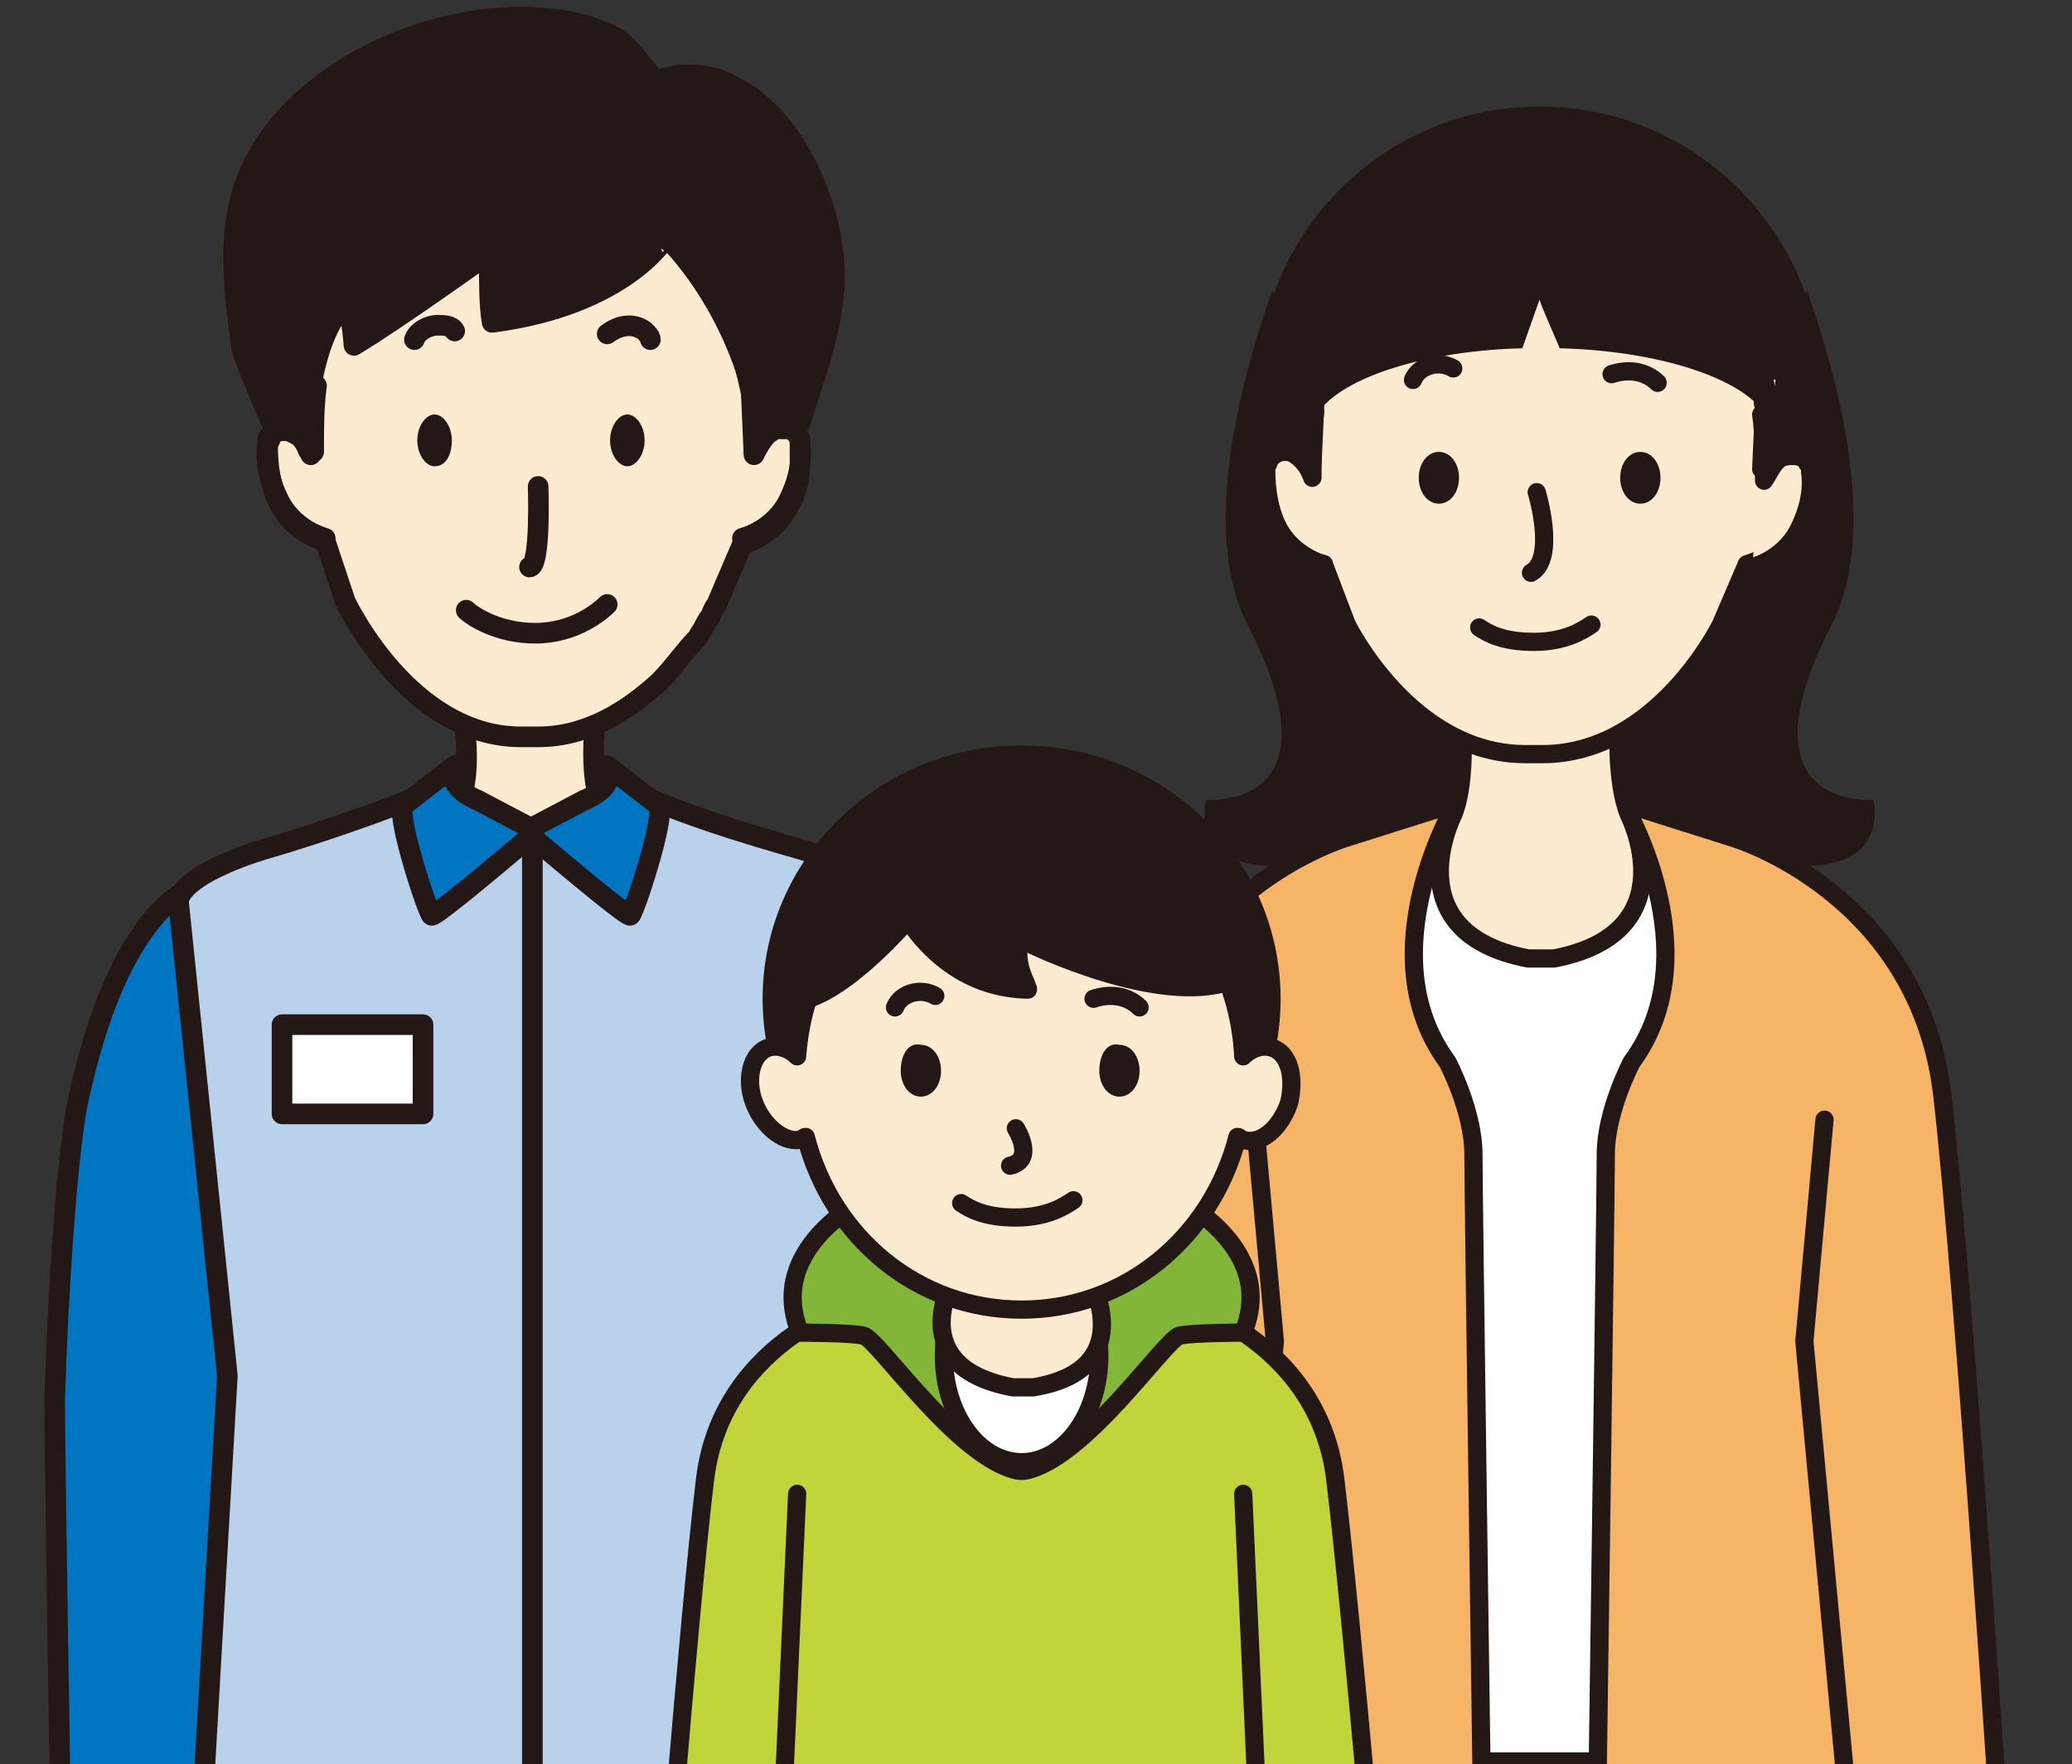 <?xml version="1.0" encoding="utf-8"?>
<!-- Generator: Adobe Illustrator 28.2.0, SVG Export Plug-In . SVG Version: 6.00 Build 0)  -->
<svg version="1.1" id="_レイヤー_2" xmlns="http://www.w3.org/2000/svg" xmlns:xlink="http://www.w3.org/1999/xlink" x="0px"
	 y="0px" viewBox="0 0 72 61.3" style="enable-background:new 0 0 72 61.3;" xml:space="preserve">
<rect x="0" y="0" width="72" height="61.3" fill="#333333" stroke="none"/>
<style type="text/css">
	.st0{clip-path:url(#SVGID_00000161614944560394910920000016045567258726879655_);}
	.st1{fill:#FDEBD1;}
	.st2{fill:none;stroke:#231815;stroke-width:0.716;stroke-linecap:round;stroke-linejoin:round;}
	.st3{fill:#FDEBD1;stroke:#231815;stroke-width:0.716;stroke-linecap:round;stroke-linejoin:round;}
	.st4{fill:#231815;}
	.st5{fill:#0075C1;}
	.st6{fill:#BAD1EC;}
	.st7{fill:#FFFFFF;}
	.st8{fill:#FFFFFF;stroke:#231815;stroke-width:0.633;stroke-linecap:round;stroke-linejoin:round;}
	.st9{fill:#FDEBD1;stroke:#231815;stroke-width:0.633;stroke-linecap:round;stroke-linejoin:round;}
	.st10{fill:#F6B467;stroke:#231815;stroke-width:0.633;stroke-linecap:round;stroke-linejoin:round;}
	.st11{fill:none;stroke:#231815;stroke-width:0.633;stroke-linecap:round;stroke-linejoin:round;}
	.st12{fill:#C1D53A;stroke:#231815;stroke-width:0.633;stroke-linecap:round;stroke-linejoin:round;}
	.st13{fill:#83B638;stroke:#231815;stroke-width:0.633;stroke-linecap:round;stroke-linejoin:round;}
</style>
<g id="illust">
	<g>
		<defs>
			<rect id="SVGID_1_" y="-10.7" width="72" height="72"/>
		</defs>
		<clipPath id="SVGID_00000058568399258320101580000001113759852438014617_">
			<use xlink:href="#SVGID_1_"  style="overflow:visible;"/>
		</clipPath>
		<g style="clip-path:url(#SVGID_00000058568399258320101580000001113759852438014617_);">
			<g>
				<g>
					<path class="st1" d="M16.1,25c0,0,0.4,2.1-0.3,3.2l2.6,2.1h0l2.6-2.1c-0.6-1.1-0.3-3.2-0.3-3.2"/>
					<path class="st2" d="M16.1,25c0,0,0.4,2.1-0.3,3.2l2.6,2.1h0l2.6-2.1c-0.6-1.1-0.3-3.2-0.3-3.2"/>
					<path class="st3" d="M27.8,15.4c0-0.1,0-0.2-0.1-0.3c0-0.1-0.1-0.1-0.1-0.1c-0.1-0.1-0.2-0.1-0.3-0.1c-0.1,0-0.1,0-0.2,0h0
						c-0.1,0-0.2,0-0.3,0.1c-0.2,0.1-0.4,0.4-0.6,0.8l-0.1-2.3c0,0,0.1-0.6,0.1-1.5c0-2.7-0.8-8.2-7.7-8.2c-2.6,0-4.3,0.8-5.5,1.9
						c0,0,0,0,0,0C12.6,6,12.2,6.4,11.9,7c-0.1,0.1-0.1,0.2-0.2,0.3c-0.2,0.3-0.3,0.6-0.4,0.9c-0.1,0.2-0.1,0.4-0.2,0.5
						c0,0.1-0.1,0.3-0.1,0.4C11,9.3,11,9.5,11,9.7c-0.1,0.4-0.1,0.7-0.2,1.1c0,0.2,0,0.5,0,0.7c0,0.1,0,0.3,0,0.4
						c0,0.9,0.1,1.5,0.1,1.5l-0.1,2.1v0v0l0-0.1c0,0.1,0,0.2,0,0.4c0-0.1-0.1-0.1-0.1-0.2c-0.1-0.2-0.2-0.4-0.4-0.5l-0.2-0.1
						c0,0,0,0,0,0l0,0h0l0,0l0,0c-0.3-0.1-0.6,0-0.7,0.2c0,0.1-0.1,0.2-0.1,0.3c0,0.7,0.1,1.4,0.4,2c0.3,0.6,0.9,1.1,1.6,1.3
						l0.7,2.1c0,0,2.2,4.7,6.1,4.7l0.3,0l0.3,0c1.7,0,3.1-0.9,4.2-1.9c0,0,0,0,0,0c0.5-0.5,0.9-1.1,1.3-1.5c0.1-0.1,0.1-0.2,0.2-0.3
						c0.1-0.2,0.2-0.4,0.3-0.5c0.1-0.3,0.2-0.4,0.2-0.4l0.9-2.1c0.7-0.2,1.3-0.7,1.6-1.3c0.3-0.5,0.4-1,0.4-1.5
						C27.8,15.7,27.8,15.5,27.8,15.4z"/>
					<path class="st4" d="M17.1,11.2C17,10.6,17,9.8,17,8.8c0,0-3.2,2.3-4.7,3.2c0,0-0.1-1.4-0.3-1.4c-1.2,1-1.4,4.4-1.4,4.4
						l-1.2-0.4c0,0-0.8-1.8-1-2.5C8.2,10.6,8,9.1,8.2,7.7C8.8,2.9,15,0,19.5,0.7c0.7,0.1,1.3,0.3,1.9,0.6c0.6,0.4,0.9,1,1.4,1.5
						c0.3-0.1,0.7-0.2,1.1-0.2c0.5,0,1.1,0.1,1.6,0.4c2.2,1.1,3.5,4.3,3.5,6.6c0,1.7-0.7,3.5-1.2,5.1c-0.5,0-1.1,0.1-1.5,0.4
						c0-0.5-0.2-1.6-0.4-2.3c-0.5-1.5-1.4-3.1-2.5-4.3c-0.1-0.1-0.3-0.2-0.3-0.2S21.7,10.6,17.1,11.2"/>
					<path class="st2" d="M17.1,11.2C17,10.6,17,9.8,17,8.8c0,0-3.2,2.3-4.7,3.2c0,0-0.1-1.4-0.3-1.4c-1.2,1-1.4,4.4-1.4,4.4
						l-1.2-0.4c0,0-0.8-1.8-1-2.5C8.2,10.6,8,9.1,8.2,7.7C8.8,2.9,15,0,19.5,0.7c0.7,0.1,1.3,0.3,1.9,0.6c0.6,0.4,0.9,1,1.4,1.5
						c0.3-0.1,0.7-0.2,1.1-0.2c0.5,0,1.1,0.1,1.6,0.4c2.2,1.1,3.5,4.3,3.5,6.6c0,1.7-0.7,3.5-1.2,5.1c-0.5,0-1.1,0.1-1.5,0.4
						c0-0.5-0.2-1.6-0.4-2.3c-0.5-1.5-1.4-3.1-2.5-4.3c-0.1-0.1-0.3-0.2-0.3-0.2S21.7,10.6,17.1,11.2L17.1,11.2z"/>
					<path class="st2" d="M25.8,18.7c0.7-0.2,1.3-0.7,1.6-1.3c0.3-0.6,0.5-1.3,0.4-2c0-0.1,0-0.2-0.1-0.3c-0.1-0.3-0.6-0.3-0.9-0.2
						c-0.3,0.2-0.4,0.5-0.6,0.8c0-0.8,0-1.6-0.1-2.3"/>
					<path class="st2" d="M11.3,18.7c-0.7-0.2-1.3-0.7-1.6-1.3c-0.3-0.6-0.5-1.3-0.4-2c0-0.1,0-0.2,0.1-0.3c0.1-0.3,0.6-0.3,0.9-0.2
						c0.3,0.2,0.4,0.5,0.6,0.8c0-0.8,0-1.6,0.1-2.3"/>
					<path class="st2" d="M22.6,11.8c0-0.1-0.1-0.2-0.2-0.3c-0.4-0.3-0.9-0.2-1.3,0.1"/>
					<path class="st2" d="M15.8,11.5c-0.1-0.2-0.4-0.2-0.6-0.2c-0.3,0-0.7,0.2-0.8,0.5"/>
					<g>
						<path class="st3" d="M6.5,56.6c0,0.2-1,5.5-0.7,6.3s2.1,5,2.1,5.8c0,0.5-0.3,1.8-0.5,2.6c-0.1,0.4-0.5,0.6-0.8,0.5l0,0
							c-0.3-0.1-0.5-0.4-0.5-0.7l0-2.1c0-0.3-0.1-0.5-0.4-0.6c-0.4-0.2-0.8-0.3-0.9,0.1c-0.1,0.6-0.1,2.6-0.1,3.2c0,0.1,0,0.2,0,0.3
							l0.6,1.5c0.1,0.4-0.1,0.8-0.4,0.9c-0.4,0.1-0.8,0.2-0.8,0.1c0-0.2-1.8-3.4-1.8-3.6c0-0.2,0.4-8.2,0.4-8.2l0-5.2L6.5,56.6
							L6.5,56.6z"/>
						<g>
							<path class="st5" d="M8.1,32.8c-0.4-1.5-1-2.7-2.5-1.2c-1.6,1.7-2.4,4.4-2.9,6.7c-0.4,2-0.7,7-0.8,10.3
								c0,2.1,0.2,14.1,0.2,14.1L8.5,63c0,0,0.5-10.8,0.5-11.1c0.2-2.6,0.1-9.4,0.1-9.4s-0.2-4.2-0.5-7.2
								C8.4,34.6,8.3,33.6,8.1,32.8"/>
							<path class="st2" d="M8.1,32.8c-0.4-1.5-1-2.7-2.5-1.2c-1.6,1.7-2.4,4.4-2.9,6.7c-0.4,2-0.7,7-0.8,10.3
								c0,2.1,0.2,14.1,0.2,14.1L8.5,63c0,0,0.5-10.8,0.5-11.1c0.2-2.6,0.1-9.4,0.1-9.4s-0.2-4.2-0.5-7.2
								C8.4,34.6,8.3,33.6,8.1,32.8L8.1,32.8z"/>
						</g>
					</g>
					<g>
						<path class="st3" d="M30.5,56.6c0,0.2,1,5.5,0.7,6.3s-2.1,5-2.1,5.8c0,0.5,0.3,1.8,0.5,2.6c0.1,0.4,0.5,0.6,0.8,0.5l0,0
							c0.3-0.1,0.5-0.4,0.5-0.7l0-2.1c0-0.3,0.1-0.5,0.4-0.6c0.4-0.2,0.8-0.3,0.9,0.1c0.1,0.6,0.1,2.6,0.1,3.2c0,0.1,0,0.2,0,0.3
							l-0.6,1.5c-0.1,0.4,0.1,0.8,0.4,0.9c0.4,0.1,0.8,0.2,0.8,0.1c0-0.2,1.8-3.4,1.8-3.6s-0.4-8.2-0.4-8.2l0-5.2L30.5,56.6
							L30.5,56.6z"/>
						<g>
							<path class="st5" d="M28.8,32.8c0.4-1.5,1-2.7,2.5-1.2c1.6,1.7,2.4,4.4,2.9,6.7c0.4,2,0.7,7,0.8,10.3
								c0,2.1-0.2,14.1-0.2,14.1L28.5,63c0,0-0.5-10.8-0.5-11.1c-0.2-2.6-0.1-9.4-0.1-9.4s0.2-4.2,0.5-7.2
								C28.5,34.6,28.6,33.6,28.8,32.8"/>
							<path class="st2" d="M28.8,32.8c0.4-1.5,1-2.7,2.5-1.2c1.6,1.7,2.4,4.4,2.9,6.7c0.4,2,0.7,7,0.8,10.3
								c0,2.1-0.2,14.1-0.2,14.1L28.5,63c0,0-0.5-10.8-0.5-11.1c-0.2-2.6-0.1-9.4-0.1-9.4s0.2-4.2,0.5-7.2
								C28.5,34.6,28.6,33.6,28.8,32.8z"/>
						</g>
					</g>
					<path class="st6" d="M6.2,31.3c0.2-1,3-1.8,3-1.8c1.4-0.4,5.1-1.6,6.5-2.4c0,0-0.5,0.1-0.7,0.4c-0.1,0.1,3.5,1.3,3.5,1.3
						s3.5-1.2,3.5-1.3c-0.1-0.2-0.7-0.4-0.7-0.4c1.6,1,5.1,2,6.5,2.4c0,0,2.8,0.8,3,1.8l-1.6,16.5L30,63.4c0,0-9.8,0.4-10.3,0.4
						h-2.2C16.9,63.8,7,63.4,7,63.4l0.9-15.6L6.2,31.3L6.2,31.3z"/>
					<path class="st2" d="M6.2,31.3c0.2-1,3-1.8,3-1.8c1.4-0.4,5.1-1.6,6.5-2.4c0,0-0.5,0.1-0.7,0.4c-0.1,0.1,3.5,1.3,3.5,1.3
						s3.5-1.2,3.5-1.3c-0.1-0.2-0.7-0.4-0.7-0.4c1.6,1,5.1,2,6.5,2.4c0,0,2.8,0.8,3,1.8l-1.6,16.5L30,63.4c0,0-9.8,0.4-10.3,0.4
						h-2.2C16.9,63.8,7,63.4,7,63.4l0.9-15.6C7.9,47.8,6.2,31.3,6.2,31.3z"/>
					<line class="st2" x1="18.5" y1="63.8" x2="18.5" y2="29.3"/>
					<rect x="9.8" y="35.6" class="st7" width="4.9" height="3.1"/>
					<rect x="9.8" y="35.6" class="st2" width="4.9" height="3.1"/>
					<path class="st5" d="M21.1,26.6c0,0,0.4,0.7-0.8,1.2l-1.9,1V29c0,0,3.4,2.9,3.5,2.8c0.1,0,1.2-3.3,1-3.8L21.1,26.6L21.1,26.6z"
						/>
					<path class="st2" d="M21.1,26.6c0,0,0.4,0.7-0.8,1.2l-1.9,1V29c0,0,3.4,2.9,3.5,2.8c0.1,0,1.2-3.3,1-3.8L21.1,26.6L21.1,26.6z"
						/>
					<path class="st5" d="M15.8,26.6c0,0-0.4,0.7,0.8,1.2l1.9,1V29c0,0-3.4,2.9-3.5,2.8c-0.1,0-1.2-3.3-1-3.8
						C13.9,28,15.8,26.6,15.8,26.6z"/>
					<path class="st2" d="M15.8,26.6c0,0-0.4,0.7,0.8,1.2l1.9,1V29c0,0-3.4,2.9-3.5,2.8c-0.1,0-1.2-3.3-1-3.8L15.8,26.6L15.8,26.6z"
						/>
					<path class="st4" d="M21.2,15.3c0,0.5,0.3,0.9,0.6,0.9s0.6-0.4,0.6-0.9s-0.3-0.9-0.6-0.9S21.2,14.8,21.2,15.3"/>
					<path class="st4" d="M14.5,15.3c0,0.5,0.3,0.9,0.6,0.9c0.4,0,0.6-0.4,0.6-0.9s-0.3-0.9-0.6-0.9C14.8,14.4,14.5,14.8,14.5,15.3"
						/>
					<path class="st2" d="M21.1,21c-0.2,0.2-1.1,1-2.5,1c-1.3,0-2.2-0.6-2.4-0.8"/>
					<path class="st1" d="M18.7,16.9c0,0,0.1,2.8-0.3,2.8"/>
					<path class="st2" d="M18.7,16.9c0,0,0.1,2.8-0.3,2.8"/>
				</g>
				<g>
					<path class="st4" d="M62.8,10.1c0,0.2,3,7.6,0.8,11.7c-2.1,4.1-1.1,6,1.5,6c0,0,0.7,2.8-3.4,2.2s-6.9-1.6-7.2-2
						s-0.8-3.3-0.8-4.1S57,16,57,16S62.8,10.1,62.8,10.1z"/>
					<path class="st4" d="M44.2,10.1c0,0.2-3,7.6-0.8,11.7c2.1,4.1,1.1,6-1.5,6c0,0-0.7,2.8,3.4,2.2s6.9-1.6,7.2-2s0.8-3.3,0.8-4.1
						S50,16,50,16S44.2,10.1,44.2,10.1z"/>
					<g>
						<circle class="st4" cx="53.5" cy="13.5" r="9.8"/>
						<rect x="47.5" y="30.5" class="st8" width="11.9" height="30.7"/>
						<g>
							<path class="st9" d="M62.6,44.7c0,0.2,3.6,19,3.3,19.8c-0.2,0.8-2,5.4-2,6.2c0,0.5,0.4,1.9,0.6,2.7c0.1,0.4,0.5,0.6,0.9,0.5
								l0,0c0.3-0.1,0.5-0.4,0.5-0.7l-0.1-2.2c0-0.3,0.1-0.5,0.3-0.7c0.4-0.2,0.9-0.4,0.9,0.1c0.1,0.7,0.3,2.8,0.3,3.3
								c0,0.1,0,0.2,0,0.3l-0.5,1.6c-0.1,0.4,0.1,0.8,0.5,0.9c0.4,0.1,0.8,0.2,0.8,0.1c0-0.2,1.7-3.7,1.7-3.8s-0.8-8.6-0.8-8.6
								l-1.7-21.3L62.6,44.7L62.6,44.7z"/>
							<path class="st9" d="M44.4,44.7c0,0.2-3.6,19-3.3,19.8c0.2,0.8,2,5.4,2,6.2c0,0.5-0.4,1.9-0.6,2.7c-0.1,0.4-0.5,0.6-0.9,0.5
								l0,0c-0.3-0.1-0.5-0.4-0.5-0.7l0.1-2.2c0-0.3-0.1-0.5-0.3-0.7c-0.4-0.2-0.9-0.4-0.9,0.1c-0.1,0.7-0.3,2.8-0.3,3.3
								c0,0.1,0,0.2,0,0.3l0.5,1.6c0.1,0.4-0.1,0.8-0.5,0.9c-0.4,0.1-0.8,0.2-0.8,0.1c0-0.2-1.7-3.7-1.7-3.8s0.8-8.6,0.8-8.6
								l1.7-21.3L44.4,44.7L44.4,44.7z"/>
						</g>
						<g>
							<g>
								<path class="st10" d="M69.6,65.3c0,0-1.3-20.1-2.1-27.2c-0.8-7.1-7.3-9-7.3-9l-3.8-1.2c0,0,3.1,5.2,0.3,9
									c0,0-0.9,1.7-0.9,3.2s-0.3,22.8-0.3,22.8l8.1-0.2l0.7,3.2L69.6,65.3L69.6,65.3z"/>
								<path class="st11" d="M63.4,38.9l-0.7,7.7l1.5,16c0,0-4.2,0.1-6.9,0.2"/>
							</g>
							<g>
								<path class="st10" d="M37.4,65.3c0,0,1.3-20.1,2.1-27.2c0.8-7.1,7.3-9,7.3-9l3.8-1.2c0,0-3.1,5.2-0.3,9c0,0,0.9,1.7,0.9,3.2
									c0,1.4,0.3,22.8,0.3,22.8l-8.1-0.2l-0.7,3.2L37.4,65.3L37.4,65.3z"/>
								<path class="st11" d="M43.6,38.9l0.7,7.7l-1.5,16c0,0,4.2,0.1,6.9,0.2"/>
							</g>
						</g>
						<path class="st9" d="M56.6,28.3c-0.6-1.5-0.3-4.4-0.2-4.5h-5.7c0,0.1,0.4,3-0.2,4.5c0,0-2.1,4.1,2.6,5h0.9
							C58.7,32.4,56.6,28.3,56.6,28.3L56.6,28.3z"/>
						<g>
							<path class="st1" d="M62.3,15.7l-0.8,0.6v-1.9c0,0,0.1-0.5,0.2-1.2c-1-0.3-1.9-1-2.7-2.1c-0.2-0.3-1.1-1.2-0.8-1.2
								c-0.4-0.2-0.9-0.3-1.3-0.4c-1-0.2-2.1-0.3-3.2-0.2c-1.6,0.1-4,0.2-4.9,1.5c-0.8,1.2-1.9,1.9-3,2.1c0,0.4,0,0.8,0,1.2
								l-0.1,2.2l0-0.1c0,0.1,0,0.2,0,0.4c-0.1-0.3-0.3-0.6-0.5-0.7l-0.2-0.1c-0.3-0.1-0.6,0-0.8,0.2c0,0.1-0.1,0.2-0.1,0.3
								c0,0.7,0.1,1.4,0.4,2c0.3,0.6,0.9,1.1,1.6,1.3l0.8,2.1c0,0,2.2,4.5,6.2,4.5l0.3,0l0.3,0c4,0,6.2-4.5,6.2-4.5l0.9-2.1
								c0.7-0.2,1.3-0.7,1.6-1.3c0.3-0.6,0.5-1.3,0.4-2c0-0.1,0-0.2-0.1-0.3C62.8,15.8,62.6,15.7,62.3,15.7L62.3,15.7z"/>
							<path class="st11" d="M45.7,14.1C45.7,14.1,45.7,14.1,45.7,14.1l-0.1,2.2l0-0.1c0,0.1,0,0.2,0,0.4c-0.1-0.3-0.3-0.6-0.5-0.7
								l-0.2-0.1l0,0c-0.3-0.1-0.6,0-0.8,0.2c0,0.1-0.1,0.2-0.1,0.3c0,0.7,0.1,1.4,0.4,2c0.3,0.6,0.9,1.1,1.6,1.3l0.8,2.1
								c0,0,2.2,4.5,6.2,4.5l0.3,0l0.3,0c4,0,6.2-4.5,6.2-4.5l0.9-2.1c0.7-0.2,1.3-0.7,1.6-1.3c0.3-0.6,0.5-1.3,0.4-2
								c0-0.1,0-0.2-0.1-0.3c-0.1-0.2-0.3-0.3-0.6-0.3l-0.8,0.6l0.1-2.2c0,0-0.1,0,0-0.5"/>
							<path class="st11" d="M50.5,12.8c-0.5-0.3-1.2-0.1-1.4,0.4"/>
							<path class="st1" d="M60.9,19.7c0.7-0.2,1.3-0.7,1.6-1.3c0.3-0.6,0.5-1.3,0.4-2c0-0.1,0-0.2-0.1-0.3
								c-0.1-0.3-0.6-0.3-0.9-0.2c-0.3,0.2-0.4,0.5-0.6,0.8c0-0.8,0-1.6-0.1-2.3"/>
							<path class="st11" d="M60.9,19.7c0.7-0.2,1.3-0.7,1.6-1.3c0.3-0.6,0.5-1.3,0.4-2c0-0.1,0-0.2-0.1-0.3
								c-0.1-0.3-0.6-0.3-0.9-0.2c-0.3,0.2-0.4,0.5-0.6,0.8c0-0.8,0-1.6-0.1-2.3"/>
							<path class="st1" d="M45.7,14.3c-0.1,0.8-0.1,1.6-0.1,2.3c-0.1-0.3-0.3-0.6-0.6-0.8c-0.3-0.2-0.7-0.1-0.9,0.2
								c0,0.1-0.1,0.2-0.1,0.3c0,0.7,0.1,1.4,0.4,2c0.3,0.6,0.9,1.1,1.6,1.3"/>
							<path class="st11" d="M45.7,14.3c-0.1,0.8-0.1,1.6-0.1,2.3c-0.1-0.3-0.3-0.6-0.6-0.8c-0.3-0.2-0.7-0.1-0.9,0.2
								c0,0.1-0.1,0.2-0.1,0.3c0,0.7,0.1,1.4,0.4,2c0.3,0.6,0.9,1.1,1.6,1.3"/>
							<path class="st11" d="M56,13c0.6-0.2,1.2-0.1,1.6,0.3"/>
							<path class="st4" d="M56.3,16.6c0,0.5,0.3,0.9,0.7,0.9c0.4,0,0.7-0.4,0.7-0.9s-0.3-0.9-0.7-0.9
								C56.6,15.7,56.3,16.1,56.3,16.6"/>
							<path class="st4" d="M49.3,16.6c0,0.5,0.3,0.9,0.7,0.9c0.4,0,0.7-0.4,0.7-0.9s-0.3-0.9-0.7-0.9
								C49.6,15.7,49.3,16.1,49.3,16.6"/>
							<path class="st11" d="M55.3,21.7c-0.3,0.2-0.9,0.6-2,0.6c-1.1,0-1.6-0.3-1.9-0.5"/>
							<path class="st11" d="M53.4,17.1c0,0,0.7,2.3-0.2,2.8"/>
							<path class="st4" d="M53.6,7.8c-4.5,0-8.2,2.8-8.2,6.3c0,0.2,0,0.5,0.1,0.7h0.1c0.3-1.4,3.4-2.6,7.3-2.7l0.6-1.7
								c0,0.1,0.4,1,0.7,1.7c3.9,0.1,7,1.3,7.3,2.7h0.1c0-0.2,0.1-0.5,0.1-0.7C61.8,10.6,58.1,7.8,53.6,7.8L53.6,7.8z"/>
						</g>
					</g>
				</g>
				<g>
					<g>
						<g>
							<path class="st9" d="M42.6,56.7c0,0.1,2.8,11.4,2.6,11.9s-1.5,3.5-1.5,4c0,0.3,0.3,1.2,0.5,1.8c0.1,0.2,0.4,0.4,0.7,0.3l0,0
								c0.2-0.1,0.4-0.3,0.4-0.5l-0.1-1.4c0-0.2,0.1-0.3,0.3-0.4c0.3-0.1,0.7-0.3,0.7,0.1c0.1,0.4,0.2,1.8,0.2,2.2
								c0,0.1,0,0.1,0,0.2l-0.4,1c-0.1,0.3,0.1,0.5,0.4,0.6c0.3,0.1,0.6,0.1,0.6,0c0-0.1,1.4-2.4,1.4-2.5s-0.7-5.7-0.7-5.7
								l-1.3-12.9C46.4,55.4,42.6,56.7,42.6,56.7z"/>
							<path class="st9" d="M28.4,56.7c0,0.1-2.8,11.4-2.6,11.9s1.5,3.5,1.5,4c0,0.3-0.3,1.2-0.5,1.8c-0.1,0.2-0.4,0.4-0.7,0.3l0,0
								c-0.2-0.1-0.4-0.3-0.4-0.5l0.1-1.4c0-0.2-0.1-0.3-0.3-0.4c-0.3-0.1-0.7-0.3-0.7,0.1c-0.1,0.4-0.2,1.8-0.2,2.2
								c0,0.1,0,0.1,0,0.2l0.4,1c0.1,0.3-0.1,0.5-0.4,0.6c-0.3,0.1-0.6,0.1-0.6,0c0-0.1-1.4-2.4-1.4-2.5s0.7-5.7,0.7-5.7l1.3-12.9
								C24.6,55.4,28.4,56.7,28.4,56.7z"/>
						</g>
						<g>
							<path class="st12" d="M46.4,51.4c-0.6-5-5.7-6.3-5.7-6.3l-3-0.9l-4.6,0c-0.5,0.2-2.9,0.9-2.9,0.9s-5.1,1.3-5.7,6.3
								c-0.6,5-1.6,18-1.6,18l4.2,0.4l0.5-2.3c0,0,14.8,0,15.8,0l0.5,2.3l4.2-0.4C48.1,69.3,47,56.4,46.4,51.4z"/>
							<path class="st11" d="M27.7,51.9l-0.7,15.5c0,0,2.5,0,4.7,0"/>
							<path class="st11" d="M43.2,51.9l0.7,15.5c0,0-2.5,0-4.7,0"/>
						</g>
					</g>
					<g>
						<path class="st9" d="M37.8,44.5c-0.5-1.1-0.2-3.3-0.2-3.3h-4.4c0,0.1,0.3,2.2-0.2,3.3c0,0-1.7,3.1,2,3.7h0.7
							C39.5,47.5,37.8,44.5,37.8,44.5z"/>
						<path class="st13" d="M41,41.7l-0.2-0.1l-5.3,3.8l-5.3-3.8l-0.2,0.1c0,0-3.4,1.7-2.2,4.6c0,0,1.7,0,2.2,0.1
							c0.5,0.1,3.3,4.3,5.4,4.7h0.2c2.1-0.4,4.9-4.6,5.4-4.7c0.5-0.1,2.2-0.1,2.2-0.1C44.4,43.4,41,41.7,41,41.7z"/>
						<ellipse class="st8" cx="35.5" cy="47.1" rx="2.7" ry="3.7"/>
						<path class="st9" d="M33.1,44.5c0.5-1.1,0.2-3.3,0.2-3.3h4.4c0,0.1-0.3,2.2,0.2,3.3c0,0,1.7,3.1-2,3.7h-0.7
							C31.4,47.5,33.1,44.5,33.1,44.5z"/>
						<g>
							<ellipse class="st4" cx="35.5" cy="34.7" rx="9" ry="8.8"/>
							<g>
								<path class="st9" d="M44.2,36.4c-0.3-0.1-0.7,0-1,0.3C43,32.4,39.6,29,35.5,29s-7.5,3.4-7.8,7.7c-0.3-0.3-0.7-0.4-1-0.3
									c-0.6,0.2-0.8,1.1-0.5,1.9s1,1.4,1.6,1.3c0.1,0,0.1-0.1,0.2-0.1c0.9,3.5,3.9,6,7.5,6s6.6-2.5,7.5-6c0.1,0,0.1,0.1,0.2,0.1
									c0.6,0.2,1.3-0.4,1.6-1.3C45,37.4,44.8,36.6,44.2,36.4z"/>
								<g>
									<path class="st11" d="M32.5,34.6c-0.5-0.3-1.2-0.1-1.4,0.4"/>
									<path class="st11" d="M38,34.7c0.6-0.2,1.2-0.1,1.6,0.3"/>
									<path class="st4" d="M38.2,37.2c0,0.5,0.3,0.9,0.7,0.9c0.4,0,0.7-0.4,0.7-0.9c0-0.5-0.3-0.9-0.7-0.9
										C38.5,36.2,38.2,36.6,38.2,37.2"/>
									<path class="st4" d="M31.3,37.2c0,0.5,0.3,0.9,0.7,0.9c0.4,0,0.7-0.4,0.7-0.9c0-0.5-0.3-0.9-0.7-0.9
										C31.6,36.2,31.3,36.6,31.3,37.2"/>
									<path class="st11" d="M37.3,41.7c-0.3,0.2-0.9,0.6-2,0.6c-1.1,0-1.6-0.3-1.9-0.5"/>
									<path class="st11" d="M35.3,39.2c0,0,0.7,1.1-0.2,1.3"/>
								</g>
								<path class="st4" d="M30.5,30.6c0,0,1.3,4,5.2,4.1c0.3,0,0.4-0.3,0.3-0.5c-0.1-0.3-0.3-0.6-0.3-1.1c0,0,4.5,2.2,7.1,1.3
									C42.8,34.4,38.9,25.5,30.5,30.6z"/>
								<path class="st4" d="M32.2,31.7c-0.1,0.1-2.2,2.7-4,3.3c0,0,0.5-3.5,2.9-4.5"/>
							</g>
						</g>
					</g>
				</g>
			</g>
		</g>
	</g>
</g>
</svg>
